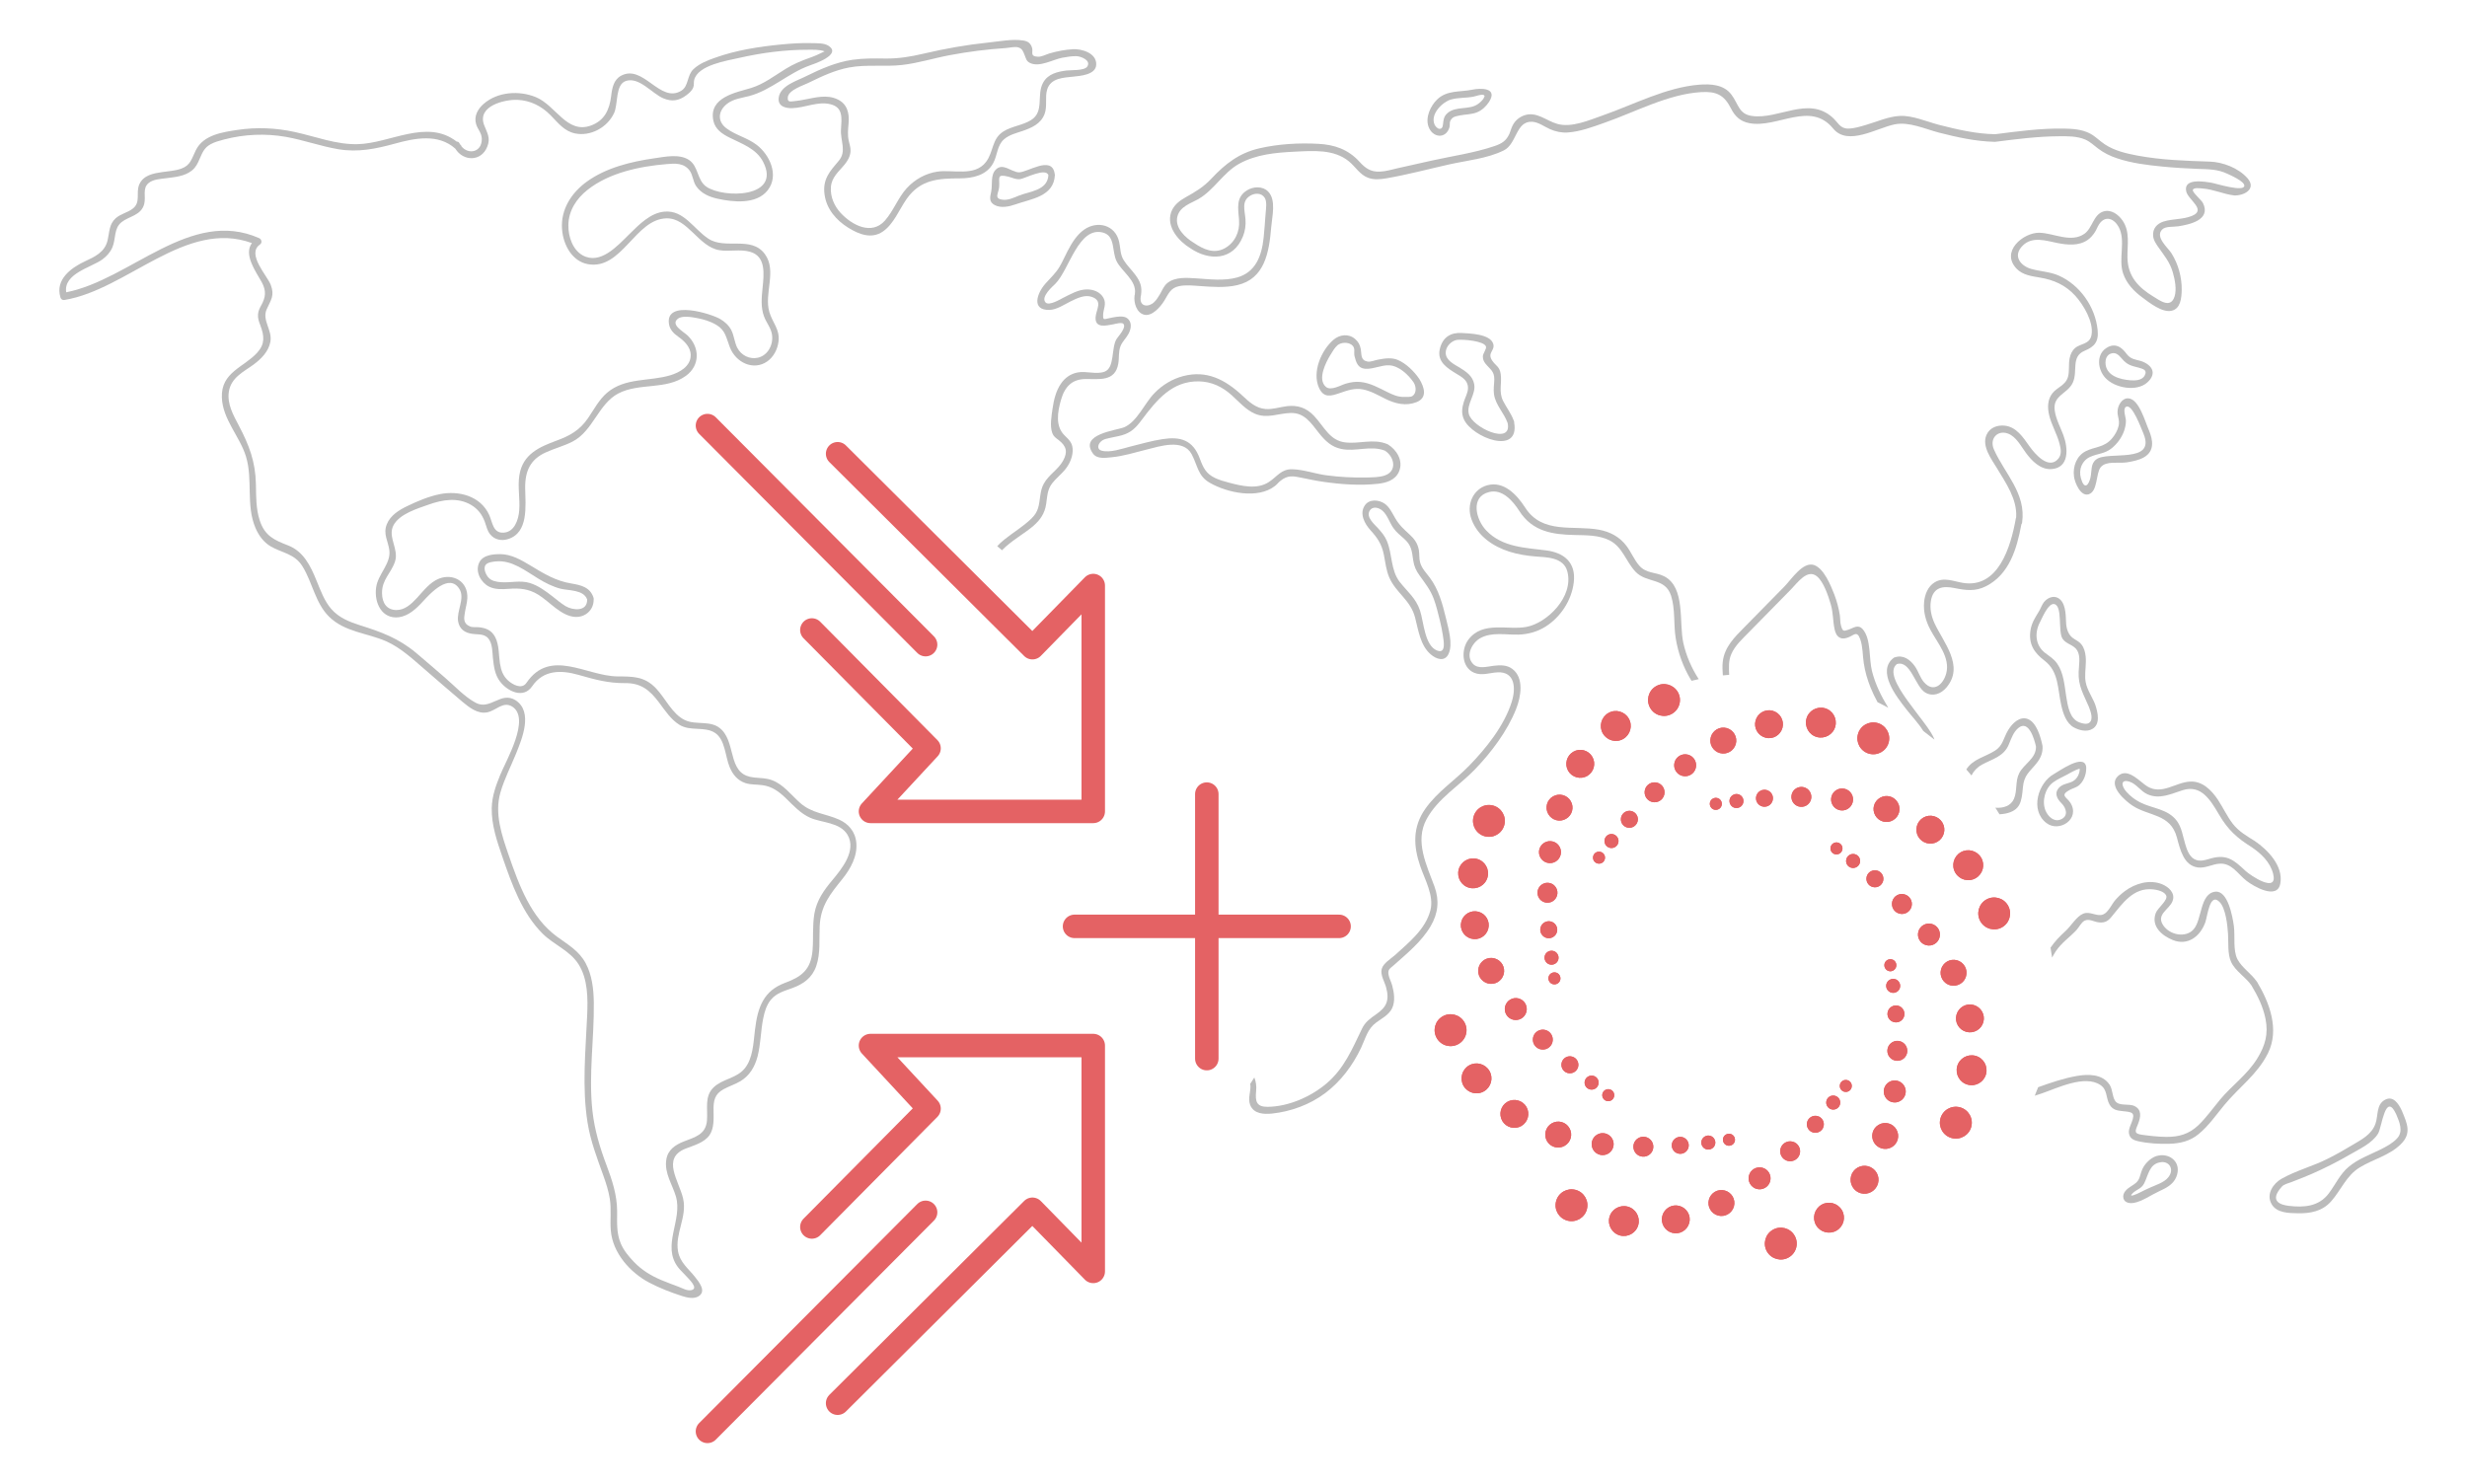 <?xml version="1.0" encoding="utf-8"?>
<!-- Generator: Adobe Illustrator 21.1.0, SVG Export Plug-In . SVG Version: 6.00 Build 0)  -->
<svg version="1.1" id="Layer_1" xmlns="http://www.w3.org/2000/svg" xmlns:xlink="http://www.w3.org/1999/xlink" x="0px" y="0px"
	 viewBox="0 0 315.2 189.57" style="enable-background:new 0 0 315.2 189.57;" xml:space="preserve">
<style type="text/css">
	.st0{fill:#BBBBBB;}
	.st1{clip-path:url(#SVGID_2_);fill:#E46264;}
	.st2{fill:none;stroke:#E46264;stroke-width:3;stroke-linecap:round;stroke-linejoin:round;stroke-miterlimit:10;}
</style>
<g>
	<g>
		<path class="st0" d="M178.75,60.25c0.59-1.4-0.33-2.8-1.43-3.47c-0.03-0.02-0.06-0.03-0.09-0.04c0,0,0,0,0,0
			c-1.79-0.73-3.52,0.01-5.35-0.21c-2-0.23-2.71-2.04-3.99-3.39c-0.98-1.04-2.1-1.4-3.46-1.24c-0.91,0.11-1.83,0.44-2.75,0.36
			c-1.2-0.1-2.05-0.87-2.91-1.68c-2.24-2.09-4.6-3.31-7.61-2.52c-1.37,0.36-2.62,1.11-3.65,2.16c-1.27,1.29-2.22,3.67-3.87,4.37
			c-1.02,0.43-5.81,0.86-3.99,3.37c0.53,0.73,1.61,0.54,2.36,0.47c1.51-0.14,2.99-0.61,4.47-0.98c1.65-0.41,4.7-1.45,5.78,0.6
			c0.78,1.48,0.78,2.76,2.31,3.64c2.24,1.29,6.16,2.12,8.34,0.4c0.25-0.19,0.44-0.46,0.69-0.65c0.94-0.76,1.64-0.61,2.71-0.39
			c0.89,0.18,1.76,0.37,2.66,0.5c2.31,0.34,4.73,0.52,7.06,0.27C177.05,61.71,178.26,61.4,178.75,60.25z M169.45,60.73
			c-1.42-0.19-2.89-0.73-4.32-0.77c-1.43-0.04-1.9,0.9-3.01,1.63c-1.5,0.99-3.47,0.51-5.07,0.09c-0.61-0.16-1.22-0.33-1.8-0.6
			c-1.15-0.55-1.51-1.28-1.96-2.5c-0.88-2.38-2.49-2.82-4.75-2.47c-1.39,0.21-2.75,0.61-4.12,0.95c-1.04,0.26-2.56,0.82-3.65,0.53
			c-0.72-0.19-0.49-0.94,0.06-1.31c0.26-0.18,0.63-0.24,0.92-0.31c0.52-0.13,1.06-0.2,1.58-0.35c1.16-0.33,1.76-0.92,2.51-1.92
			c1.98-2.64,3.93-5.03,7.34-4.97c1.59,0.03,2.98,0.67,4.19,1.77c0.94,0.84,1.8,1.86,2.96,2.36c1.55,0.67,2.96-0.04,4.54-0.09
			c1.81-0.06,2.62,1.27,3.67,2.59c0.79,0.99,1.6,1.75,2.81,2c1.88,0.4,3.73-0.49,5.59,0.22c1.22,0.77,1.61,2.61,0,3.17
			c-0.73,0.25-1.56,0.24-2.32,0.26C172.89,61.05,171.16,60.96,169.45,60.73z"/>
		<path class="st0" d="M171.16,50.23c0.99-0.34,1.92-0.68,2.98-0.47c1.01,0.2,1.94,0.74,2.86,1.2c1.25,0.62,2.61,0.96,3.97,0.43
			c1.44-0.56,1.02-1.89,0.37-2.97c-0.67-0.98-1.68-1.97-2.73-2.42c-0.81-0.35-1.68-0.2-2.52-0.05c-0.41,0.07-0.98,0.33-1.37,0.25
			c-0.92-0.18-0.73-0.9-0.86-1.6c-0.1-0.55-0.32-0.94-0.73-1.29c-0.8-0.7-1.97-0.58-2.76,0.11c-1.56,1.34-2.77,4.15-1.83,6.17
			C169.15,50.88,170.05,50.61,171.16,50.23z M169.96,45.39c0.26-0.42,0.55-0.95,0.92-1.27c0.45-0.38,1.3-0.43,1.8-0.07
			c0.56,0.4,0.26,0.95,0.38,1.45c0.2,0.83,0.46,1.55,1.34,1.62c1.02,0.09,2.06-0.49,3.1-0.44c1.22,0.06,2.41,1.16,3.12,2.19
			c0.35,0.57,0.36,1.38-0.15,1.73c-0.23,0.16-0.77,0.12-1.03,0.12c-0.85,0.02-1.46-0.27-2.22-0.64c-1.09-0.54-2.17-1.15-3.39-1.27
			c-0.65-0.07-1.25,0.03-1.88,0.21c-0.65,0.19-1.92,0.97-2.56,0.4C168.3,48.45,169.4,46.31,169.96,45.39z"/>
		<path class="st0" d="M193.44,53.83c-0.01-0.06-0.03-0.11-0.06-0.15c-0.34-0.9-0.91-1.61-1.34-2.46c-0.58-1.18-0.13-2.21-0.3-3.43
			c-0.14-0.96-0.63-1.04-1.08-1.7c-0.71-1.05,0.43-1.28,0.11-2.2c-0.44-1.23-3.01-1.28-4.02-1.34c-1.39-0.08-2.45,0.53-2.8,2.09
			c-0.36,1.62,1.02,2.43,2.12,3.11c0.66,0.41,1.48,0.8,1.49,1.81c0.01,0.61-0.36,1.22-0.53,1.78c-0.24,0.78-0.34,1.5,0.02,2.27
			c1.08,2.31,7.13,4.63,6.41,0.39C193.47,53.94,193.46,53.89,193.44,53.83z M187.66,52.87c-0.3-1.3,0.94-2.46,0.69-3.8
			c-0.2-1.05-1.07-1.61-1.86-2.1c-0.66-0.4-1.78-0.92-1.78-1.9c0-0.84,0.79-1.55,1.46-1.64c0.7-0.09,3.47,0.12,3.69,0.86
			c0.09,0.31-0.39,0.85-0.4,1.25c0,0.37,0.11,0.64,0.33,0.92c0.57,0.72,1.15,0.95,1.13,2.03c-0.01,0.63-0.13,1.24-0.04,1.87
			c0.2,1.42,1.3,2.4,1.75,3.71C193.23,56.98,188.07,54.62,187.66,52.87z"/>
		<path class="st0" d="M251.89,99.09c0.27-0.56,0.72-1.04,1.33-1.38c1.29-0.71,2.79-1.02,3.43-2.56c0.32-0.76,0.59-1.62,1.24-2.14
			c1.28-1.04,2.01,1.32,2.24,2.38c0.04,1.53-1.52,2.19-2.14,3.4c-0.54,1.05-0.22,2.25-0.68,3.3c-0.4,0.9-1.37,1.2-2.37,1.12
			c0.18,0.28,0.36,0.55,0.53,0.84c0.25-0.02,0.5-0.04,0.75-0.09c1.92-0.4,2.08-1.51,2.24-3.35c0.13-1.6,0.9-2.01,1.75-3.09
			c0.51-0.64,0.81-1.31,0.76-2.17c0-0.01,0-0.03-0.01-0.04c0-0.03,0-0.05-0.01-0.08c-0.23-1.09-0.75-2.91-1.85-3.35
			c-1.03-0.41-1.99,0.53-2.51,1.39c-0.64,1.04-0.65,1.98-1.7,2.65c-1.23,0.79-2.83,1.06-3.66,2.4
			C251.46,98.57,251.68,98.83,251.89,99.09z"/>
		<path class="st0" d="M285.25,105.23c-0.71-0.94-1.22-2.04-1.87-3.03c-0.86-1.29-2.02-2.42-3.57-2.33
			c-1.87,0.1-3.58,1.74-5.45,0.62c-0.94-0.56-2.51-2.51-3.77-1.31c-1.31,1.24,1,3.19,1.85,3.75c2.11,1.4,4.87,1.02,5.69,4.07
			c0.43,1.58,0.87,3.58,2.66,3.84c0.96,0.14,1.84-0.41,2.78-0.48c1.58-0.11,2.33,1.31,3.47,2.2c0.91,0.71,3.89,2.44,4.3,0.38
			c0.45-2.3-1.66-4.39-3.23-5.46C287.08,106.83,286.03,106.25,285.25,105.23z M290.43,111.65c0.65,2.61-2.93,0.2-3.53-0.37
			c-1.44-1.35-2.33-2.12-4.28-1.63c-0.75,0.19-1.55,0.56-2.31,0.1c-0.64-0.39-0.91-1.22-1.12-1.92c-0.3-1-0.43-2.07-1.05-2.92
			c-1.15-1.57-3.13-1.58-4.69-2.38c-0.65-0.33-1.27-0.79-1.77-1.36c-0.68-0.77-0.75-1.67,0.43-1.28c0.85,0.28,1.42,1.23,2.26,1.6
			c1.57,0.7,3.02-0.06,4.53-0.53c2.35-0.72,3.52,1.26,4.65,3.18c1.12,1.92,2.33,2.98,4.14,4.11
			C288.87,109.05,290.05,110.14,290.43,111.65z"/>
		<path class="st0" d="M288.38,125.47c-0.02-0.03-0.04-0.06-0.06-0.08c-0.71-1.01-1.89-1.75-2.45-2.82
			c-0.59-1.14-0.28-2.97-0.46-4.27c-0.16-1.19-0.77-4.54-2.37-4.36c-2,0.23-1.67,3.6-2.79,4.83c-1,1.1-3.01,0.72-3.86-0.53
			c-0.96-1.42,0.78-2.01,1.19-3.1c0.4-1.05-0.54-1.83-1.35-2.16c-1.59-0.63-3.41-0.11-4.76,0.9c-0.43,0.32-0.82,0.69-1.18,1.1
			c-0.49,0.56-0.93,1.62-1.58,1.87c-0.83,0.32-1.67-0.47-2.55-0.1c-0.87,0.36-1.57,1.61-2.29,2.25c-0.73,0.66-1.34,1.31-1.88,2.09
			c0.07,0.42,0.14,0.84,0.2,1.27c0.15-0.28,0.3-0.55,0.48-0.82c0.73-1.08,1.74-1.75,2.61-2.67c0.32-0.34,0.65-1.02,1.05-1.22
			c0.57-0.29,1.15,0.1,1.7,0.19c0.7,0.12,1.22-0.04,1.69-0.62c1.48-1.79,2.84-3.84,5.36-3.58c0.48,0.05,1.46,0.24,1.69,0.8
			c0.25,0.6-1.1,1.57-1.34,2.24c-0.63,1.72,0.86,2.91,2.19,3.44c1.82,0.73,3.44-0.35,4.14-2.25c0.3-0.83,0.57-3.92,1.84-2.6
			c0.78,0.81,1,2.96,1.07,4.08c0.07,1.12-0.08,2.53,0.39,3.56c0.55,1.2,1.88,1.94,2.61,3.02c0.79,1.32,1.49,2.73,1.79,4.27
			c0.38,1.9-0.04,3.37-1,4.96c-1.29,2.15-3.3,3.52-4.86,5.41c-0.89,1.08-1.71,2.23-2.71,3.2c-1.22,1.16-2.51,1.51-4.1,1.5
			c-1.04-0.01-2.09-0.13-3.12-0.27c-1.1-0.15-0.84-0.52-0.49-1.41c0.34-0.87,0.49-1.78-0.44-2.25c-0.75-0.38-2.01,0.07-2.5-0.68
			c-0.38-0.58-0.3-1.43-0.7-2.05c-0.92-1.4-2.76-1.37-4.16-1.13c-1.69,0.29-3.34,0.86-4.97,1.44c-0.12,0.3-0.24,0.6-0.36,0.9
			c-0.02,0.06-0.04,0.13-0.07,0.19c0.29-0.1,0.58-0.19,0.88-0.29c1.97-0.67,5.49-2.43,7.5-1.08c0.92,0.62,0.68,1.61,1.16,2.48
			c0.39,0.7,0.99,0.79,1.69,0.86c1.21,0.12,1.64,0.16,1.16,1.4c-0.17,0.46-0.45,0.97-0.35,1.48c0.12,0.64,0.62,0.84,1.15,0.96
			c1.28,0.29,2.72,0.37,4.02,0.33c1.35-0.04,2.62-0.33,3.71-1.23c1.28-1.04,2.24-2.45,3.3-3.73c1.88-2.28,4.2-3.87,5.57-6.61
			C291.27,131.55,289.97,128.13,288.38,125.47z"/>
		<path class="st0" d="M107.19,104.72c-1.73-0.77-3.48-0.79-4.99-2.15c-1.13-1.01-2.11-2.33-3.54-2.87
			c-0.75-0.29-1.53-0.27-2.31-0.35c-1.49-0.16-2.17-0.89-2.62-2.36c-0.39-1.28-0.56-2.75-1.5-3.72c-1.33-1.36-3.22-0.53-4.75-1.27
			c-1.62-0.79-2.46-2.79-3.69-4.07c-1.48-1.54-2.97-1.48-4.92-1.5c-3.97-0.05-8.57-3.65-11.61,0.83c-0.61,0.88-1.77,0.21-2.34-0.3
			c-0.65-0.59-0.9-1.31-1.04-2.18c-0.17-1.09-0.09-2.35-0.6-3.35c-0.46-0.9-1.18-1.18-2.08-1.28c-0.36-0.04-0.81,0.04-1.14-0.1
			c-0.94-0.39-0.77-1.1-0.66-1.8c0.09-0.6,0.28-1.19,0.31-1.8c0.11-2.19-1.82-3.2-3.6-2.52c-1.17,0.45-2,1.57-2.85,2.49
			c-0.72,0.78-1.55,1.54-2.62,1.53c-1.21-0.01-1.81-0.88-1.83-2.13c-0.03-1.78,1.16-2.55,1.66-4.07c0.52-1.58-0.96-3.13-0.21-4.6
			c0.77-1.5,3.13-2.18,4.5-2.67c1.76-0.63,3.74-0.97,5.45,0.05c0.84,0.5,1.39,1.21,1.74,2.17c0.2,0.55,0.3,1.12,0.68,1.58
			c0.57,0.7,1.45,0.86,2.26,0.61c2.66-0.81,2.25-4.22,2.21-6.5c-0.03-2.26,0.7-3.69,2.6-4.57c1.13-0.52,2.33-0.82,3.44-1.39
			c2.64-1.35,3.3-4.82,5.87-6.16c2.68-1.39,6.11-0.41,8.63-2.25c1.82-1.32,1.79-3.65,0.2-5.16c-0.52-0.49-2.23-1.38-1.22-2.14
			c0.55-0.42,1.76-0.2,2.36-0.09c0.87,0.15,1.77,0.42,2.54,0.88c1.17,0.69,1.24,1.58,1.73,2.86c0.76,1.97,3.02,3.04,4.78,1.81
			c0.8-0.56,1.32-1.54,1.44-2.55c0.19-1.55-0.76-2.37-1.17-3.75c-0.71-2.38,1-5.27-0.58-7.42c-1.74-2.37-5.04-0.53-7.21-1.96
			c-1.89-1.24-3.11-3.67-5.6-3.46c-1.8,0.15-3.25,1.65-4.52,2.9c-1.51,1.49-3.69,3.93-5.94,2.69c-1.28-0.71-1.85-2.39-1.83-3.86
			c0.02-1.87,1.06-3.4,2.41-4.48c2.78-2.23,6.75-3.04,10.12-3.32c1.07-0.09,2.23-0.19,2.98,0.85c0.38,0.53,0.42,1.37,0.8,1.94
			c0.64,0.96,1.71,1.4,2.74,1.63c1.95,0.43,4.97,0.78,6.42-1.08c1.5-1.93,0.22-4.56-1.41-5.8c-1.19-0.91-2.68-1.23-3.86-2.11
			c-1.23-0.92-1.04-2.27,0.08-3.14c0.83-0.64,1.88-0.74,2.83-0.99c2.81-0.75,5-2.94,7.74-3.91c0.54-0.19,4.08-1.36,2.42-2.49
			c-0.58-0.4-1.55-0.34-2.21-0.36c-1.28-0.04-2.57,0.05-3.84,0.17c-2.87,0.28-5.8,0.73-8.54,1.72c-0.93,0.33-1.95,0.73-2.7,1.44
			c-0.84,0.79-0.6,2.16-1.53,2.74c-2.73,1.71-4.87-3.44-7.72-1.9c-0.93,0.5-1.14,1.54-1.26,2.56c-0.21,1.81-0.88,3.17-2.56,3.79
			c-3.09,1.16-4.51-2.57-7.07-3.62c-2.1-0.86-4.85-0.71-6.65,0.85c-0.74,0.64-1.3,1.58-0.97,2.63c0.22,0.69,0.72,1.1,0.72,1.88
			c0,1.71-1.72,2.01-2.59,0.94c-0.02-0.07-0.05-0.15-0.13-0.21c-0.02-0.02-0.03-0.03-0.05-0.04c-0.03-0.05-0.06-0.09-0.08-0.14
			c-0.08-0.17-0.22-0.24-0.35-0.22c-3.8-2.96-8.48,0.21-12.63,0.32c-2.75,0.08-5.39-0.97-8.05-1.55c-2.42-0.53-4.89-0.64-7.34-0.27
			c-1.83,0.28-4.34,0.61-5.31,2.58c-0.55,1.11-0.67,1.94-1.87,2.37c-0.79,0.28-1.63,0.32-2.45,0.44c-1.08,0.16-2.39,0.38-2.91,1.57
			c-0.48,1.11,0.24,2.28-0.85,3.11c-0.68,0.52-1.55,0.65-2.19,1.24c-0.83,0.77-0.76,1.73-1.01,2.8c-0.36,1.54-1.69,2.12-2.91,2.69
			c-1.69,0.79-3.83,2.29-3.11,4.62c0.08,0.25,0.28,0.35,0.51,0.31c8.02-1.32,15.52-10.36,23.95-7.27c-1.09,1.47,0.48,3.6,1.24,4.97
			c0.63,1.14,0.53,1.96-0.09,3.06c-0.19,0.35-0.34,0.67-0.37,1.08c-0.04,0.51,0.12,0.95,0.3,1.41c0.52,1.38,0.59,2.39-0.41,3.49
			c-1.71,1.88-4.63,2.49-4.51,5.72c0.1,2.8,2.28,4.96,3.07,7.51c0.92,2.97-0.02,6.24,1.22,9.15c0.42,0.98,1.05,1.84,1.94,2.36
			c1.48,0.87,3.05,0.91,4.07,2.56c1.28,2.06,1.64,4.7,3.4,6.43c2.01,1.98,4.9,2.08,7.31,3.15c1.82,0.81,3.34,2.23,4.86,3.54
			c1.62,1.39,3.22,2.81,4.86,4.18c0.89,0.74,1.94,1.57,3.13,1.36c1.17-0.2,2.05-1.49,3.26-0.73c2.34,1.54-0.81,6.88-1.55,8.7
			c-0.56,1.37-1.06,2.74-1.09,4.26c-0.04,2.17,0.68,4.25,1.37,6.26c1.21,3.51,2.54,7.22,5.15,9.8c1.42,1.41,3.46,2.14,4.57,3.89
			c1.2,1.89,1.2,4.37,1.1,6.57c-0.2,4.56-0.67,9.12,0.05,13.65c0.38,2.4,1.22,4.54,2.02,6.79c0.34,0.95,0.66,1.93,0.82,2.94
			c0.22,1.35,0.02,2.7,0.13,4.05c0.24,2.94,2.51,5.4,4.87,6.66c1.34,0.71,2.82,1.28,4.25,1.74c0.63,0.2,1.49,0.4,2.09,0.03
			c1.06-0.65,0.04-1.85-0.46-2.49c-0.83-1.05-1.91-1.83-2.16-3.27c-0.4-2.28,1.19-4.4,0.65-6.73c-0.53-2.29-2.78-5.13,0.29-6.37
			c1.01-0.4,2.4-0.75,3.08-1.73c0.59-0.84,0.54-2.1,0.52-3.1c-0.03-1.28,0.13-2.14,1.26-2.76c0.7-0.39,1.47-0.62,2.16-1.03
			c1.16-0.69,1.84-1.8,2.2-3.16c0.41-1.58,0.4-3.25,0.72-4.85c0.17-0.86,0.43-1.73,0.98-2.4c0.73-0.89,1.81-1.15,2.81-1.52
			c1.35-0.51,2.47-1.28,2.99-2.79c0.56-1.61,0.36-3.41,0.44-5.09c0.12-2.66,1.38-4.14,2.91-6.05c1.01-1.26,1.93-2.87,1.77-4.61
			C109.28,106.22,108.36,105.24,107.19,104.72z M106.35,112.46c-1.07,1.28-2,2.56-2.3,4.29c-0.26,1.54-0.11,3.1-0.23,4.65
			c-0.2,2.53-1.44,3.42-3.5,4.18c-2.74,1.01-3.51,3.07-3.86,6.02c-0.2,1.65-0.25,3.68-1.35,4.97c-1.06,1.25-2.82,1.28-3.96,2.4
			c-1.15,1.13-0.71,2.68-0.82,4.17c-0.13,1.85-1.55,2.16-2.97,2.72c-1.05,0.42-2.03,1.03-2.23,2.32c-0.27,1.72,0.78,3.16,1.23,4.71
			c0.88,3.01-1.85,6.26,0.27,9.04c0.28,0.37,0.64,0.68,0.95,1.03c0.44,0.49,1.77,1.7,0.72,1.9c-0.5,0.1-1.12-0.25-1.55-0.42
			c-0.76-0.29-1.52-0.56-2.27-0.88c-1.32-0.56-2.49-1.27-3.51-2.34c-0.65-0.69-1.28-1.43-1.66-2.34c-0.56-1.33-0.46-2.69-0.46-4.1
			c-0.01-2.06-0.62-3.93-1.33-5.82c-0.87-2.3-1.56-4.57-1.83-7.05c-0.5-4.63,0.24-9.19,0.18-13.81c-0.02-1.71-0.23-3.52-1.04-5.02
			c-0.86-1.61-2.3-2.39-3.67-3.4c-3.31-2.42-4.84-6.55-6.18-10.45c-0.87-2.52-1.82-5.28-1.04-7.97c0.49-1.7,1.31-3.28,1.97-4.9
			c0.8-1.98,2.23-5.39-0.03-6.88c-1.89-1.19-3.23,1.32-5.1,0.32c-1.44-0.77-2.7-2.16-3.95-3.23c-1.22-1.05-2.43-2.11-3.66-3.14
			c-2.25-1.88-4.47-2.68-7.16-3.53c-1.33-0.42-2.69-0.95-3.67-2.07c-0.88-1-1.36-2.33-1.87-3.57c-0.8-1.98-1.69-3.8-3.67-4.57
			c-1.72-0.67-2.96-1.19-3.61-3.18c-0.49-1.48-0.46-3.06-0.49-4.61c-0.06-2.93-0.87-5.02-2.19-7.53c-0.68-1.29-1.51-2.76-1.27-4.31
			c0.29-1.85,1.91-2.55,3.18-3.49c0.94-0.7,1.9-1.64,2.13-2.91c0.27-1.5-1.11-2.72-0.47-4.15c0.53-1.19,1.04-1.73,0.51-3.12
			c-0.44-1.16-3.12-3.94-1.38-5.14c0.32-0.22,0.22-0.68-0.1-0.82c-8.79-3.89-16.41,5.3-24.65,6.92c-0.37-2.41,3.22-3.17,4.62-4.2
			c0.54-0.4,1-0.89,1.28-1.54c0.47-1.11,0.16-2.42,1.18-3.23c0.97-0.77,2.48-0.84,2.88-2.29c0.26-0.94-0.27-2.02,0.58-2.71
			c0.57-0.47,1.5-0.51,2.17-0.6c1.14-0.15,2.42-0.23,3.37-1.01c0.51-0.42,0.72-0.9,0.99-1.52c0.35-0.81,0.6-1.39,1.38-1.82
			c0.54-0.3,1.15-0.45,1.74-0.61c2.57-0.67,5.27-0.79,7.88-0.33c2.26,0.4,4.44,1.2,6.71,1.58c2.52,0.42,4.79-0.05,7.23-0.72
			c2.54-0.7,5.52-1.31,7.71,0.65c0.99,1.62,3.3,1.7,4.08-0.26c0.45-1.12-0.02-1.76-0.4-2.75c-0.95-2.48,2.68-3.3,4.26-3.23
			c1.62,0.07,3.07,0.78,4.24,1.98c0.97,0.99,1.74,2.02,3.11,2.31c1.92,0.4,4.08-0.69,4.98-2.58c0.55-1.15,0.13-3.69,1.54-4.13
			c1.69-0.53,3.33,1.62,4.75,2.22c1.07,0.45,1.97,0.34,2.91-0.36c0.36-0.27,0.73-0.56,0.92-1.01c0.14-0.33,0.04-0.63,0.12-0.96
			c0.45-1.92,4.27-2.49,5.71-2.82c2.88-0.66,5.88-1.06,8.83-1.05c0.67,0,1.46-0.04,2.12,0.2c-0.05,0.03-0.11,0.06-0.19,0.1
			c-0.55,0.27-1.1,0.52-1.68,0.72c-1.08,0.38-2.09,0.8-3.08,1.41c-1.44,0.88-2.8,1.95-4.42,2.45c-1.81,0.56-5.5,1.15-4.83,4.21
			c0.24,1.1,1.17,1.69,2.05,2.13c1.54,0.78,3.42,1.39,4.3,3.1c2.39,4.63-5.05,4.7-7.26,3.17c-1.19-0.83-0.99-2.61-2.21-3.41
			c-1.25-0.82-3.11-0.4-4.45-0.21c-2.93,0.42-6.14,1.19-8.63,3c-1.89,1.38-3.33,3.49-3.14,6.05c0.15,2.06,1.32,4.13,3.33,4.48
			c4.34,0.75,6.02-5.79,10.03-5.86c2.72-0.05,4.06,3.62,6.74,4.07c1.29,0.21,2.64-0.16,3.91,0.2c2.07,0.57,1.79,2.85,1.61,4.63
			c-0.12,1.22-0.25,2.49,0.2,3.66c0.31,0.83,0.92,1.47,1.02,2.39c0.15,1.33-0.63,2.62-1.86,2.87c-1.01,0.21-2.08-0.3-2.59-1.28
			c-0.36-0.7-0.4-1.55-0.76-2.25c-0.32-0.62-0.83-1.07-1.4-1.41c-1.1-0.67-7.04-2.55-6.57,0.6c0.11,0.76,0.62,1.24,1.17,1.63
			c0.75,0.53,1.6,1.3,1.61,2.36c0.01,1.47-1.46,2.23-2.56,2.57c-2.69,0.83-5.82,0.27-8.14,2.26c-1.02,0.88-1.65,2.11-2.41,3.22
			c-1.07,1.57-2.35,2.27-4.02,2.88c-2.15,0.8-4.33,1.7-4.76,4.42c-0.24,1.5,0.1,3.01-0.02,4.52c-0.1,1.22-0.62,2.71-1.95,2.82
			c-1.41,0.11-1.44-1.28-1.89-2.27c-1.14-2.48-3.97-3.11-6.28-2.65c-1.45,0.29-2.86,0.89-4.19,1.53c-1.02,0.49-2.17,1.18-2.62,2.35
			c-0.48,1.24,0.19,2.11,0.34,3.32c0.2,1.7-1.45,3.02-1.69,4.71c-0.29,2.04,0.79,4.1,2.91,3.82c1.23-0.17,2.21-1.08,3.04-1.99
			c0.97-1.06,3.42-3.73,4.71-1.58c0.7,1.17-0.4,2.81-0.19,4.09c0.17,1.02,0.89,1.47,1.78,1.6c0.86,0.13,1.76-0.09,2.27,0.88
			c0.34,0.64,0.33,1.5,0.4,2.21c0.11,1.08,0.25,2.14,0.91,3.01c0.99,1.29,2.99,2.21,4.09,0.62c1.47-2.17,3.76-2.09,5.95-1.47
			c2.05,0.59,3.8,1.07,5.93,1.05c2.03-0.02,3.13,0.86,4.35,2.48c0.77,1.03,1.51,2.17,2.59,2.84c1.42,0.89,3.26,0.15,4.59,1.06
			c1.26,0.86,1.27,2.96,1.82,4.31c0.41,1.02,1.05,1.76,2.05,2.09c0.7,0.22,1.44,0.16,2.16,0.26c1.21,0.16,2.09,0.8,2.98,1.66
			c0.98,0.95,1.88,1.96,3.13,2.51c1.49,0.65,3.78,0.56,4.75,2.16C109.48,108.69,107.53,111.04,106.35,112.46z"/>
		<path class="st0" d="M126.9,20.84c0.55-1.01,0.48-2.26,1.38-3.04c0.67-0.58,1.55-0.79,2.35-1.06c1.13-0.39,2.35-0.89,2.83-2.17
			c0.38-1.01,0.03-2.12,0.33-3.12c0.46-1.52,2.15-1.52,3.36-1.66c0.83-0.09,2.85-0.22,2.91-1.51c0.08-1.55-1.96-2.06-2.98-1.99
			c-1,0.06-2.01,0.25-2.97,0.53c-0.47,0.14-1.01,0.45-1.51,0.43c-1.07-0.06-0.56-0.6-0.74-1.15c-0.2-0.62-0.56-0.84-1.16-0.93
			c-1.38-0.21-3,0.12-4.38,0.26c-2.81,0.29-5.58,0.78-8.34,1.43c-1.61,0.38-3.18,0.64-4.84,0.62c-1.42-0.02-2.81-0.04-4.22,0.16
			c-2.11,0.31-4.03,1.16-5.96,2.11c-1.07,0.56-3.28,1.17-3.47,2.75c-0.13,1.12,0.91,1.34,1.72,1.32c1.62-0.04,3.28-0.91,4.9-0.5
			c1.64,0.41,1.43,1.77,1.34,3.23c-0.09,1.46,0.75,2.77-0.28,3.99c-1.13,1.34-2.09,2.34-1.82,4.31c0.25,1.89,1.53,3.31,3,4.23
			c1.37,0.86,2.99,1.5,4.44,0.51c1.4-0.96,2.08-2.78,3.04-4.16c1.78-2.54,4.14-2.63,6.85-2.64
			C124.25,22.78,126.05,22.42,126.9,20.84z M119.77,21.93c-1.48,0.22-2.87,0.97-3.92,2.12c-1.12,1.23-1.7,2.91-2.8,4.15
			c-1.68,1.88-4.18,0.6-5.66-1.01c-0.79-0.86-1.32-2.04-1.23-3.28c0.1-1.3,1.02-1.98,1.74-2.87c0.41-0.5,0.74-1.06,0.77-1.75
			c0.02-0.44-0.13-0.84-0.22-1.26c-0.18-0.8-0.1-1.46-0.03-2.26c0.12-1.36-0.19-2.5-1.42-3.08c-1.35-0.64-2.82-0.23-4.19,0.03
			c-0.42,0.08-0.85,0.16-1.28,0.2c-0.52,0.04-0.92,0.2-0.88-0.45c0.06-0.99,2.03-1.56,2.76-1.94c1.63-0.8,3.27-1.56,5.04-1.9
			c2.27-0.43,4.54-0.07,6.81-0.33c2.06-0.23,4.08-0.88,6.13-1.26c2.35-0.44,4.72-0.74,7.11-0.9c0.46-0.03,1.17-0.22,1.61-0.08
			c0.53,0.16,0.62,0.54,0.83,1.05c0.18,0.44,0.2,0.7,0.65,0.93c1.21,0.61,2.98-0.46,4.17-0.67c0.58-0.1,1.22-0.22,1.82-0.19
			c0.49,0.02,1.87,0.51,1.33,1.33c-0.36,0.54-2.09,0.43-2.66,0.5c-1.12,0.15-2.34,0.41-2.97,1.54c-0.89,1.59,0.2,3.72-1.56,4.8
			c-1.1,0.68-2.44,0.76-3.54,1.46c-1.48,0.95-1.22,2.58-2.2,3.88C124.53,22.6,121.73,21.64,119.77,21.93z"/>
		<path class="st0" d="M306.86,141.89c-0.41-0.88-1.1-1.91-2.12-1.37c-1.16,0.61-0.86,1.99-1.23,3.05
			c-0.49,1.42-1.83,2.06-2.97,2.75c-1.01,0.61-2.04,1.19-3.09,1.72c-1.92,0.98-4.1,1.53-5.96,2.59c-1.03,0.59-1.97,1.92-1.28,3.19
			c0.65,1.2,2.27,1.19,3.39,1.21c1.56,0.03,3.09-0.24,4.22-1.5c1.31-1.47,1.95-3.31,3.68-4.36c1.7-1.04,3.74-1.5,5.22-2.94
			C308.16,144.83,307.57,143.59,306.86,141.89z M306.27,145.46c-0.58,0.63-1.38,1.05-2.12,1.42c-1.38,0.69-2.86,1.2-4.07,2.22
			c-1.1,0.92-1.67,2.23-2.53,3.38c-1.28,1.72-3.24,1.83-5.14,1.6c-0.94-0.12-2.58-0.54-0.87-2.45c0.28-0.32,0.83-0.43,1.19-0.57
			c0.84-0.33,1.69-0.65,2.52-1.01c1.72-0.75,3.41-1.6,5.04-2.55c1.19-0.7,2.79-1.4,3.56-2.67c0.47-0.78,0.92-5.39,2.29-2.48
			C306.57,143.35,307.1,144.57,306.27,145.46z"/>
		<path class="st0" d="M267.7,90.04c-0.01-0.02-0.02-0.04-0.03-0.07c0-0.01-0.01-0.03-0.01-0.04c-0.45-1.09-1.18-2.02-1.24-3.26
			c-0.04-0.93,0.15-1.85,0.06-2.78c-0.06-0.58-0.21-1.15-0.58-1.59c-0.23-0.27-0.52-0.44-0.81-0.61c-0.82-0.46-1.09-1.29-1.12-2.26
			c-0.03-0.99-0.07-2.54-1.06-3.04c-0.61-0.31-1.34,0.02-1.76,0.55c-0.28,0.36-0.42,0.82-0.66,1.21c-0.47,0.78-0.91,1.43-1.06,2.37
			c-0.28,1.8,0.49,2.9,1.77,3.88c1.87,1.41,1.67,3.6,2.17,5.76c0.24,1.06,0.65,2.26,1.6,2.79c0.67,0.37,1.65,0.61,2.35,0.2
			C268.4,92.54,268.03,91.03,267.7,90.04z M266.88,92.39c-0.33,0.2-0.89,0.04-1.22-0.09c-1.23-0.46-1.47-2.1-1.67-3.33
			c-0.22-1.42-0.32-2.97-1.14-4.16c-0.44-0.64-1-0.95-1.58-1.4c-1.21-0.95-1.35-2.53-0.64-3.89c0.27-0.51,1.08-2.52,1.85-2.33
			c1.08,0.27,0.44,3.49,1.04,4.42c0.48,0.73,1.45,0.76,1.89,1.52c0.44,0.76,0.2,1.9,0.17,2.74c-0.07,1.81,0.65,2.88,1.31,4.45
			C267.12,90.92,267.53,92,266.88,92.39z"/>
		<path class="st0" d="M130.13,22.02c-0.95-0.07-2-1.25-2.9-0.35c-0.71,0.71-0.4,1.93-0.59,2.82c-0.17,0.76-0.29,1.32,0.46,1.72
			c0.8,0.42,1.87,0.18,2.66-0.1c1.96-0.7,4.88-0.97,5.02-3.74c0-0.07-0.01-0.14-0.03-0.19C134.38,19.78,131.2,22.1,130.13,22.02z
			 M130.17,25c-0.64,0.26-1.36,0.61-2.06,0.52c-1.17-0.15-0.52-0.77-0.45-1.65c0.09-1.12-0.39-1.69,1.2-1.29
			c0.54,0.14,0.89,0.37,1.48,0.31c0.54-0.05,3.32-1.54,3.61-0.49C133.82,24.36,131.53,24.45,130.17,25z"/>
		<path class="st0" d="M185.18,16.31c0.15-0.48-0.12-0.72,0.38-1.22c0.22-0.21,0.67-0.28,0.96-0.34c0.75-0.15,1.52-0.11,2.24-0.42
			c0.59-0.25,1.12-0.74,1.49-1.31c1.19-1.85-1.12-1.79-2.2-1.55c-1.54,0.31-3.17,0.03-4.43,1.24c-0.82,0.79-1.53,2.25-1.11,3.46
			C183.01,17.6,184.7,17.81,185.18,16.31z M185.37,12.72c0.93-0.27,1.94-0.18,2.89-0.37c0.18-0.04,1.2-0.38,1.34-0.18
			c0.14,0.2,0.12-0.05,0.01,0.28c-0.09,0.29-0.52,0.66-0.76,0.83c-1.15,0.83-2.81,0.21-3.93,1.19c-0.34,0.3-0.44,0.59-0.51,1.05
			c-0.07,0.43-0.01,0.97-0.52,0.94c-0.22-0.02-0.5-0.32-0.59-0.52C182.68,14.57,184.33,13.02,185.37,12.72z"/>
		<path class="st0" d="M73.01,74.56c-2.02-0.33-3.54-1.27-5.29-2.33c-1.16-0.7-2.4-1.4-3.75-1.42c-0.89-0.01-2.25,0.07-2.73,1.05
			c-0.59,1.2,0.23,2.58,1.23,3.09c0.79,0.4,1.67,0.35,2.52,0.29c1.38-0.1,2.52-0.02,3.75,0.73c1.51,0.92,2.97,2.79,4.8,2.86
			c1.22,0.05,2.32-0.86,2.31-2.21c0.01-0.06,0.01-0.14-0.01-0.22C75.42,75.02,74.2,74.76,73.01,74.56z M72.26,77.45
			c-0.58-0.35-1.11-0.81-1.65-1.23c-0.89-0.69-1.83-1.39-2.9-1.72c-1.26-0.39-2.46-0.01-3.73-0.11c-0.56-0.05-1.16-0.14-1.57-0.59
			c-0.3-0.32-0.65-1.05-0.42-1.53c0.21-0.44,1.06-0.51,1.45-0.54c2-0.16,3.69,1.21,5.36,2.22c0.89,0.54,1.82,1.01,2.81,1.27
			c0.99,0.26,2.98,0.1,3.41,1.39C75.04,78.22,73.14,77.98,72.26,77.45z"/>
		<path class="st0" d="M264.41,100.95c0.45-0.25,0.93-0.31,1.32-0.7c0.53-0.51,0.82-1.31,0.82-2.07c0-0.03,0.01-0.07,0-0.1
			c0-0.04-0.01-0.07-0.01-0.11c-0.26-1.75-3.49,0.59-4.11,0.93c-2.01,1.1-3.12,4.62-0.96,6.27c1.63,1.25,4.39-0.53,3.04-2.62
			C264.05,101.85,263.16,101.64,264.41,100.95z M263.4,102.65c0.55,0.54,0.99,1.64-0.16,2.08c-0.83,0.32-1.58-0.41-1.89-1.15
			c-0.5-1.22-0.05-2.86,0.97-3.61c0.55-0.4,1.25-0.7,1.84-1.02c0.27-0.15,0.54-0.31,0.82-0.44c0.2-0.1,0.4-0.19,0.62-0.26
			c0.05,0,0.09,0,0.13,0c-0.03,0.59-0.28,1.16-0.75,1.49c-0.55,0.39-1.3,0.36-1.81,0.82C262.4,101.28,262.78,102.04,263.4,102.65z"
			/>
		<path class="st0" d="M275.77,147.66c-0.75,0.12-1.48,0.77-1.89,1.43c-0.26,0.42-0.35,0.88-0.51,1.35
			c-0.22,0.62-0.6,0.83-1.09,1.14c-0.48,0.3-1.14,0.82-0.98,1.52c0.14,0.63,0.87,0.69,1.36,0.6c1.07-0.21,2.19-1.01,3.18-1.47
			c0.87-0.4,1.82-0.85,2.22-1.84C278.79,148.57,277.29,147.35,275.77,147.66z M277.03,150.44c-0.53,0.66-1.54,0.96-2.25,1.28
			c-0.47,0.21-0.94,0.43-1.4,0.67c-0.3,0.16-1.57,0.73-0.89,0.07c0.52-0.5,1.1-0.54,1.47-1.26c0.53-1.07,0.66-2.46,2.04-2.68
			C277.11,148.29,277.88,149.39,277.03,150.44z"/>
		<path class="st0" d="M220.93,86.23c-0.04-0.91-0.1-1.82,0.28-2.67c0.48-1.09,1.4-1.91,2.2-2.73c1.8-1.83,3.59-3.66,5.39-5.49
			c0.87-0.88,2.12-2.71,3.35-1.69c0.86,0.71,1.45,2.51,1.76,3.57c0.32,1.06,0.26,2.17,0.5,3.23c0.09,0.41,0.28,0.84,0.65,1.03
			c0.32,0.17,0.63,0.11,0.96,0.01c0.81-0.24,1.22-1.03,1.66,0.2c0.34,0.96,0.29,2.05,0.45,3.06c0.16,1.08,0.47,2.12,0.87,3.12
			c0.26,0.64,0.56,1.26,0.89,1.86c0.46,0.23,0.92,0.46,1.37,0.71c-0.89-1.46-1.67-3.02-2.09-4.72c-0.39-1.53-0.09-4.05-1.16-5.3
			c-0.62-0.72-1.21-0.16-1.9,0.06c-0.55,0.17-0.68,0.24-0.9-0.57c-0.11-0.39-0.08-0.89-0.14-1.3c-0.14-0.9-0.38-1.78-0.7-2.63
			c-0.45-1.16-1.33-3.34-2.59-3.78c-1.42-0.49-2.91,1.84-3.76,2.71c-1.73,1.76-3.46,3.52-5.19,5.28c-1.21,1.23-2.51,2.49-2.72,4.37
			c-0.07,0.58-0.02,1.16,0.01,1.74C220.38,86.27,220.65,86.25,220.93,86.23z"/>
		<path class="st0" d="M215.07,82.14c-0.57-2.57,0.3-7.07-2.42-8.49c-1.11-0.58-2.3-0.33-3.22-1.39c-0.64-0.74-1.02-1.71-1.61-2.49
			c-0.89-1.19-2.12-1.82-3.5-2.08c-3.27-0.61-7.26,0.61-9.46-2.84c-1.08-1.68-2.74-3.4-4.81-2.85c-1.85,0.49-2.73,2.49-2.04,4.36
			c0.81,2.2,2.83,3.49,4.84,4.13c1.07,0.34,2.18,0.52,3.29,0.61c1.41,0.12,3.64,0.06,4.12,1.94c0.83,3.23-2.6,6.56-5.21,7.06
			c-2.4,0.46-5.6-0.79-7.43,1.62c-0.98,1.3-0.87,3.57,0.72,4.24c0.98,0.42,2,0,3-0.05c2.23-0.11,2.37,2.01,1.8,3.8
			c-0.97,3.07-3.3,5.94-5.43,8.13c-1.82,1.88-4.08,3.33-5.61,5.52c-1.61,2.29-1.54,4.71-0.64,7.32c0.58,1.7,1.78,3.77,1.3,5.63
			c-0.62,2.44-2.8,4.15-4.5,5.71c-0.51,0.46-1.52,1.05-1.72,1.78c-0.21,0.76,0.36,1.64,0.55,2.33c0.48,1.75,0.03,2.58-1.27,3.48
			c-0.73,0.51-1.4,0.98-1.8,1.83c-1.28,2.65-2.27,5.07-4.52,6.99c-2.04,1.74-4.9,2.97-7.53,3c-1.42,0.01-1.61-0.66-1.48-1.99
			c0.07-0.72-0.03-1.26-0.23-1.76c-0.17,0.27-0.34,0.54-0.52,0.81c0.15,0.9-0.36,1.79-0.01,2.7c0.46,1.17,1.79,1.2,2.79,1.1
			c2.39-0.25,4.85-1.14,6.82-2.63c1.95-1.47,3.48-3.49,4.56-5.77c0.58-1.23,0.82-2.42,1.93-3.23c0.7-0.52,1.62-0.97,2.03-1.82
			c0.43-0.88,0.26-2.03,0.01-2.94c-0.12-0.45-0.38-0.89-0.46-1.35c-0.12-0.68,0.18-0.78,0.64-1.19c1.68-1.5,3.54-2.99,4.73-5
			c0.96-1.62,1.15-3.29,0.5-5.08c-1-2.73-2.55-5.77-1.01-8.61c1.44-2.66,4.18-4.27,6.19-6.37c2.07-2.16,4.11-4.84,5.25-7.71
			c0.62-1.56,1.04-3.98-0.49-5.12c-0.71-0.53-1.55-0.49-2.37-0.4c-0.8,0.09-1.99,0.48-2.67-0.26c-0.99-1.09-0.05-2.7,0.92-3.25
			c1.49-0.85,3.3-0.42,4.91-0.47c1.23-0.04,2.41-0.36,3.47-1.03c1.86-1.18,3.3-3.27,3.59-5.61c0.33-2.63-1.3-3.83-3.5-4.12
			c-2.67-0.35-5.6-0.38-7.67-2.54c-1.35-1.41-2.07-4.32,0.36-4.92c1.68-0.42,3.02,1.11,3.87,2.44c1.68,2.62,4.26,2.99,7.02,3.05
			c1.49,0.04,3.1-0.01,4.48,0.68c1.67,0.83,2.1,2.69,3.32,4c1.42,1.52,3.81,0.73,4.56,3.09c0.54,1.71,0.31,3.6,0.58,5.36
			c0.3,1.9,0.96,3.73,1.93,5.34c0.03,0.06,0.08,0.11,0.11,0.16c0.3-0.07,0.61-0.14,0.91-0.21
			C216.14,85.39,215.44,83.81,215.07,82.14z"/>
		<path class="st0" d="M287.16,22.78c-1.15-1.32-3.19-2.08-4.82-2.13c-3.09-0.1-6.2-0.2-9.25-0.77c-1.43-0.27-2.91-0.61-4.17-1.44
			c-0.64-0.42-1.18-1-1.85-1.36c-1.04-0.56-2.26-0.63-3.4-0.65c-2.92-0.05-5.86,0.35-8.75,0.72c-2.42-0.04-4.8-0.59-7.15-1.19
			c-1.56-0.4-3.36-1.21-4.98-1.15c-1.49,0.06-2.99,0.75-4.41,1.16c-0.72,0.21-1.48,0.45-2.23,0.46c-1.08,0.01-1.28-0.78-2.06-1.46
			c-3.09-2.7-6.83,0.31-10.23-0.15c-1.71-0.23-1.73-1.53-2.65-2.74c-0.98-1.3-2.68-1.37-4.11-1.26c-4.23,0.34-8.33,2.53-12.33,3.93
			c-1.72,0.6-3.98,1.6-5.8,1.08c-1.44-0.41-2.63-1.62-4.19-1.1c-0.65,0.22-1.18,0.65-1.51,1.29c-0.18,0.34-0.26,0.72-0.41,1.06
			c-0.41,0.92-0.99,1.27-1.9,1.58c-2.61,0.89-5.44,1.28-8.12,1.88l-4.2,0.94c-0.76,0.17-1.56,0.42-2.34,0.45
			c-1.17,0.05-1.85-0.43-2.61-1.27c-1.44-1.58-3.2-2.17-5.21-2.28c-2.5-0.14-5.17,0.01-7.61,0.58c-2.52,0.59-4.29,1.94-6.1,3.87
			c-1.01,1.08-2.05,1.69-3.29,2.38c-0.77,0.43-1.53,1-1.85,1.92c-0.65,1.93,1.06,3.75,2.46,4.59c2.35,1.61,5.46,1.63,6.72-1.52
			c0.28-0.7,0.38-1.43,0.32-2.19c-0.08-1.14-0.55-2.31,0.62-3.01c0.57-0.34,1.4-0.39,1.83,0.26c0.33,0.5,0.16,1.49,0.12,2.05
			c-0.07,1.02-0.15,2.04-0.25,3.06c-0.25,2.4-1.06,4.44-3.4,5.09c-1.69,0.46-3.48,0.22-5.19,0.11c-1.18-0.07-2.7-0.22-3.71,0.6
			c-0.46,0.37-0.64,0.9-0.94,1.41c-0.23,0.38-0.43,0.72-0.75,1.03c-0.66,0.65-1.9,0.66-1.72-0.67c0-0.02,0-0.04,0-0.06
			c0.02-0.04,0.03-0.08,0.04-0.14c0.17-1.11-0.09-1.77-0.73-2.63c-0.47-0.63-1.06-1.2-1.48-1.87c-0.47-0.76-0.39-1.51-0.58-2.34
			c-0.49-2.19-2.79-2.72-4.44-1.58c-0.96,0.66-1.6,1.71-2.15,2.76c-0.35,0.66-0.64,1.36-1.02,2c-0.51,0.86-1.16,1.42-1.8,2.15
			c-1.11,1.25-1.84,3.43,0.51,3.37c0.94-0.03,1.87-0.68,2.7-1.09c0.8-0.39,1.81-0.9,2.72-0.57c1.45,0.52,0.53,1.6,0.47,2.6
			c-0.09,1.46,1.38,1.05,2.26,0.9c0.25-0.05,1.1-0.3,1.3-0.05c0.39,0.48-0.63,1.54-0.87,1.91c-0.73,1.17-0.2,3.71-1.56,4.2
			c-1.07,0.38-2.31-0.12-3.41,0.09c-0.87,0.16-1.6,0.64-2.13,1.41c-0.65,0.92-0.93,2.1-1.09,3.22c-0.13,0.9-0.36,2.21-0.04,3.09
			c0.19,0.51,0.45,0.63,0.83,0.93c0.97,0.76,1.19,1.49,0.55,2.64c-0.63,1.14-1.83,1.77-2.46,2.93c-0.25,0.46-0.37,0.95-0.44,1.47
			c-0.19,1.32-0.2,2.08-1.17,3.01c-1.04,1-2.3,1.75-3.41,2.64c-0.35,0.28-0.66,0.56-0.93,0.86c0.2,0.17,0.41,0.34,0.61,0.52
			c1.18-1.22,2.85-2.11,4.01-3.11c0.89-0.78,1.46-1.59,1.64-2.83c0.14-1,0.15-1.84,0.79-2.65c0.49-0.62,1.11-1.09,1.61-1.7
			c0.52-0.64,0.93-1.46,0.98-2.33c0.05-1.07-0.41-1.43-1.05-2.07c-1.17-1.16-0.89-2.94-0.45-4.49c0.49-1.74,1.43-2.68,3.15-2.7
			c1.68-0.02,3.79,0.39,4.18-1.97c0.13-0.76,0-1.52,0.29-2.24c0.23-0.58,0.7-0.98,0.99-1.52c0.32-0.57,0.51-1.36,0.01-1.9
			c-0.4-0.44-1.05-0.37-1.56-0.31c-0.27,0.03-0.54,0.1-0.81,0.15c-0.68,0.12-0.86,0.33-0.86-0.3c-0.01-0.83,0.5-1.48,0.03-2.31
			c-0.42-0.75-1.33-1.06-2.1-1.05c-1.09,0.01-2.07,0.6-3.04,1.08c-0.32,0.16-1.78,1.05-2.23,0.6c-0.69-0.72,0.93-2.09,1.25-2.41
			c1.77-1.79,2.95-7.37,6.08-6.53c1.61,0.44,1.1,2.4,1.74,3.67c0.68,1.34,2.59,2.46,2.33,4.16c0,0.02,0,0.04,0,0.06
			c-0.02,0.04-0.03,0.08-0.04,0.14c-0.13,0.93,0.25,2.21,1.22,2.46c1,0.26,2.09-0.99,2.58-1.79c0.54-0.88,0.79-1.62,1.86-1.85
			c0.87-0.19,1.8-0.08,2.68-0.02c1.59,0.11,3.22,0.25,4.8-0.12c3.46-0.82,4.05-4.1,4.32-7.43c0.11-1.34,0.66-3.44-0.39-4.52
			c-0.7-0.72-1.87-0.66-2.67-0.18c-1.49,0.9-1.17,2.29-1.05,3.83c0.12,1.52-0.57,2.91-1.84,3.6c-1.39,0.75-2.73,0.12-3.95-0.71
			c-1.04-0.63-2.45-1.89-2.09-3.35c0.32-1.29,1.71-1.68,2.69-2.24c1.99-1.14,3.17-3.37,5.18-4.49c2.2-1.23,4.72-1.44,7.14-1.56
			c2.29-0.11,4.99-0.35,6.92,1.25c0.82,0.68,1.37,1.66,2.37,2.06c0.77,0.31,1.59,0.23,2.38,0.1c2.69-0.46,5.37-1.18,8.04-1.78
			c2.27-0.51,4.88-0.74,7-1.8c1.66-0.83,1.52-3.78,3.62-3.65c0.8,0.05,1.54,0.62,2.26,0.94c0.73,0.32,1.48,0.48,2.27,0.43
			c1.59-0.11,3.19-0.71,4.69-1.24c3.98-1.39,8.14-3.67,12.36-3.92c1.95-0.11,2.94,0.35,3.83,2.12c0.53,1.05,1.24,1.64,2.34,1.85
			c3.58,0.67,7.78-2.89,10.69,0.68c1.88,2.3,5.58-0.07,7.87-0.53c1.83-0.37,3.9,0.6,5.67,1.06c2.31,0.59,4.66,1.11,7.04,1.17
			c0.04,0.01,0.08,0.01,0.12,0c0.04,0,0.08-0.01,0.11-0.01c2.66-0.34,5.33-0.68,8.01-0.7c1.11-0.01,2.34-0.03,3.39,0.42
			c0.61,0.26,1.09,0.73,1.62,1.13c0.74,0.57,1.56,0.97,2.43,1.26c1.86,0.63,3.85,0.87,5.78,1.06c1.52,0.15,3.05,0.24,4.58,0.3
			c1.39,0.05,2.5,0.03,3.77,0.63c0.36,0.17,2.19,0.96,2.15,1.53c-0.05,0.83-3.65-0.29-4.14-0.38c-0.79-0.13-3.7-0.69-3.28,1.11
			c0.26,1.09,2.64,2.34,0.72,3.12c-1.16,0.47-2.43,0.35-3.6,0.71c-0.82,0.25-1.45,0.89-1.35,1.87c0.05,0.51,0.33,0.92,0.6,1.32
			c0.77,1.11,1.53,1.96,1.92,3.33c0.25,0.88,0.51,2.15,0.22,3.06c-0.5,1.57-1.84,0.55-2.72,0.01c-1.86-1.14-3.26-2.53-3.3-4.97
			c-0.03-1.63,0.35-3.28-0.6-4.7c-0.55-0.82-1.49-1.5-2.47-1.2c-1.31,0.41-1.39,2.13-2.44,2.86c-1.72,1.19-3.91-0.1-5.75-0.14
			c-2.03-0.04-5.03,2.41-2.88,4.62c0.78,0.8,1.96,0.94,2.96,1.11c1.74,0.29,3.26,0.94,4.52,2.33c0.99,1.09,2.36,3.31,2.07,4.98
			c-0.22,1.26-1.41,1.08-2.11,1.7c-0.39,0.34-0.58,0.78-0.69,1.3c-0.16,0.77,0,1.61-0.21,2.37c-0.31,1.11-1.41,1.32-2.02,2.14
			c-0.59,0.78-0.61,1.76-0.4,2.7c0.29,1.28,1,2.4,1.33,3.67c0.17,0.63,0.32,1.36-0.12,1.92c-1.22,1.52-3-0.55-3.7-1.54
			c-0.84-1.18-1.68-2.49-3.17-2.65c-0.92-0.1-1.93,0.23-2.34,1.2c-0.62,1.46,0.67,3.11,1.36,4.26c1.12,1.86,2.58,3.93,2.44,6.25
			c-0.02,0.04-0.03,0.08-0.04,0.12c-0.65,3.72-2.27,8.99-6.76,8.26c-1.21-0.2-2.46-0.79-3.63-0.06c-0.83,0.51-1.24,1.51-1.33,2.5
			c-0.12,1.27,0.22,2.45,0.8,3.55c0.87,1.65,2.58,3.54,2.02,5.59c-0.38,1.42-1.62,2.48-2.81,1.14c-0.51-0.57-0.73-1.39-1.16-2.02
			c-0.62-0.9-1.52-1.53-2.54-1.2c-0.07,0-0.13,0.03-0.2,0.08c-2.23,1.7,0.4,5,1.56,6.5c0.69,0.9,1.59,1.82,2.22,2.84
			c0.05,0.04,0.1,0.08,0.15,0.12c0.43,0.32,0.86,0.65,1.28,0.99c-0.67-2.14-6.92-7.95-4.81-9.65c1.76-0.56,2.35,2.89,3.65,3.64
			c0.96,0.55,1.98,0.18,2.69-0.65c2.34-2.77-0.39-5.74-1.54-8.25c-0.39-0.87-0.6-1.83-0.45-2.79c0.29-1.79,1.53-1.97,3.01-1.67
			c1.46,0.29,2.65,0.47,4.05-0.24c2.95-1.51,3.92-4.73,4.51-7.92c0.05-0.05,0.08-0.12,0.09-0.22c0.53-3.71-2.22-6.24-3.59-9.3
			c-0.64-1.42,0.47-2.55,1.78-2.06c1.04,0.38,1.65,1.59,2.29,2.46c0.79,1.08,1.9,2.18,3.28,2.08c2.27-0.16,2.14-2.65,1.51-4.34
			c-0.38-1.02-0.94-2.02-1.1-3.12c-0.3-2.02,1.68-2.13,2.33-3.64c0.63-1.46-0.28-3.29,1.49-4.02c1.22-0.51,1.81-1.12,1.66-2.63
			c-0.3-3.05-2.32-5.78-4.91-6.95c-1.17-0.53-2.41-0.54-3.62-0.89c-1.29-0.38-2.4-1.65-1.02-2.99c1.23-1.2,2.98-0.59,4.4-0.31
			c1.27,0.25,2.71,0.4,3.86-0.38c0.38-0.26,0.68-0.61,0.94-1.01c0.21-0.32,0.33-0.7,0.54-1.01c0.78-1.17,1.91-0.73,2.5,0.36
			c0.94,1.75-0.07,4.04,0.56,5.92c0.44,1.3,1.38,2.28,2.42,3.05c0.94,0.7,2.58,2.02,3.81,1.72c1.12-0.27,1.24-1.62,1.26-2.66
			c0.02-1.65-0.45-3.32-1.31-4.68c-0.45-0.72-2.11-2.05-1.2-3.02c0.43-0.46,1.5-0.33,2.05-0.42c1.39-0.22,4.25-0.78,3.18-2.97
			c-0.19-0.38-1.36-1.36-1.3-1.67c0.08-0.36,0.99-0.21,1.27-0.19c1.37,0.1,2.65,0.72,3.99,0.88
			C286.67,25.04,288.36,24.16,287.16,22.78z"/>
		<path class="st0" d="M274.34,48.88c1.36-1.21,0.55-2.31-0.83-2.76c-0.69-0.18-1.28-0.23-1.77-0.86c-0.26-0.34-0.53-0.67-0.89-0.89
			c-0.6-0.36-1.22-0.26-1.79,0.14c-1.26,0.88-1.03,2.74-0.06,3.78C270.19,49.59,272.99,50.09,274.34,48.88z M269.01,46.29
			c0-0.43,0.19-0.88,0.57-1.06c0.66-0.31,1.09,0.08,1.5,0.57c0.71,0.84,1.19,0.93,2.21,1.19c0.45,0.15,1.12,0.24,0.73,0.99
			c-0.34,0.66-1.29,0.66-1.87,0.61C270.93,48.49,268.99,48.04,269.01,46.29z"/>
		<path class="st0" d="M271.73,59.08c0.73-0.12,1.56-0.27,2.22-0.66c1.34-0.79,1.15-2.16,0.6-3.47c-0.47-1.04-1.24-3.94-2.6-4.05
			c-0.83-0.06-1.39,0.91-1.4,1.7c-0.01,0.66,0.3,1.11,0.14,1.81c-0.14,0.62-0.48,1.19-0.88,1.65c-0.98,1.13-2.13,1-3.31,1.59
			c-1.16,0.58-1.69,1.92-1.51,3.26c0.11,0.79,0.85,2.57,1.87,2.25c1.19-0.37,0.9-2.67,1.54-3.46
			C269.11,58.85,270.67,59.24,271.73,59.08z M267.09,61.03c-0.22,0.95-0.77,1.63-1.21,0.11c-0.34-1.17,0.14-2.3,1.19-2.77
			c0.94-0.42,1.83-0.38,2.69-1.06c0.71-0.56,1.32-1.36,1.63-2.26c0.14-0.41,0.24-0.88,0.23-1.32c-0.01-0.42-0.42-1.45-0.01-1.73
			c0.81-0.55,2.03,2.93,2.25,3.4c1.64,3.95-4.58,2.16-6.04,3.31C267.08,59.28,267.29,60.16,267.09,61.03z"/>
		<path class="st0" d="M182.67,73.8c-0.45-0.6-1.02-1.17-1.23-1.94c-0.14-0.5-0.07-1.07-0.16-1.58c-0.15-0.87-0.59-1.44-1.2-2
			c-0.75-0.69-1.32-1.19-1.85-2.12c-0.37-0.64-0.7-1.36-1.3-1.79c-0.74-0.53-1.99-0.64-2.56,0.22c-0.72,1.08,0.01,2.36,0.73,3.16
			c0.89,0.98,1.44,1.77,1.71,3.13c0.19,0.98,0.3,2.01,0.7,2.93c0.88,1.98,2.71,2.86,3.29,5.1c0.43,1.65,0.66,3.53,1.98,4.69
			c0.72,0.63,1.8,1.02,2.3-0.05c0.59-1.26-0.04-3.28-0.33-4.54C184.3,77.15,183.81,75.32,182.67,73.8z M183.6,83.12
			c-1.59-0.63-1.69-3.67-2.17-5.11c-0.53-1.59-1.62-2.41-2.59-3.65c-1.18-1.52-0.92-3.53-1.65-5.25c-0.28-0.66-0.68-1.12-1.15-1.64
			c-0.41-0.45-1.5-1.36-1.07-2.16c0.39-0.72,1.24-0.44,1.69-0.03c0.61,0.55,0.88,1.5,1.36,2.18c0.39,0.56,0.89,0.94,1.38,1.38
			c0.9,0.8,0.99,1.48,1.16,2.75c0.11,0.77,0.37,1.33,0.81,1.94c0.7,0.98,1.37,1.8,1.81,2.97c0.33,0.89,0.55,1.83,0.78,2.75
			c0.15,0.64,0.3,1.28,0.39,1.93C184.45,81.86,184.81,83.6,183.6,83.12z"/>
	</g>
	<g>
		<defs>
			<path id="SVGID_1_" d="M199.01,121.93c0.25,0.43,0.1,0.98-0.33,1.22s-0.98,0.1-1.22-0.33c-0.25-0.43-0.1-0.98,0.33-1.22
				C198.22,121.36,198.77,121.5,199.01,121.93 M198.82,118.26c0.3,0.52,0.12,1.18-0.4,1.48c-0.52,0.3-1.18,0.12-1.48-0.4
				c-0.3-0.52-0.12-1.18,0.4-1.48C197.86,117.56,198.52,117.74,198.82,118.26z M198.82,113.44c0.35,0.61,0.14,1.39-0.47,1.74
				c-0.61,0.35-1.39,0.14-1.74-0.47c-0.35-0.61-0.14-1.39,0.47-1.74C197.69,112.62,198.47,112.83,198.82,113.44z M199.25,108.18
				c0.39,0.67,0.16,1.53-0.51,1.92c-0.67,0.39-1.53,0.16-1.92-0.51c-0.39-0.67-0.16-1.53,0.51-1.92
				C198.01,107.28,198.87,107.51,199.25,108.18z M200.69,102.37c0.46,0.79,0.19,1.81-0.61,2.26c-0.79,0.46-1.8,0.19-2.26-0.61
				c-0.46-0.79-0.19-1.8,0.61-2.26C199.22,101.31,200.24,101.58,200.69,102.37z M203.45,96.71c0.49,0.85,0.2,1.94-0.65,2.44
				c-0.85,0.49-1.94,0.2-2.44-0.65c-0.49-0.85-0.2-1.94,0.65-2.44C201.86,95.56,202.96,95.85,203.45,96.71z M208.1,91.81
				c0.53,0.91,0.21,2.08-0.7,2.61c-0.91,0.53-2.08,0.21-2.61-0.7c-0.53-0.91-0.21-2.08,0.7-2.61
				C206.4,90.58,207.57,90.89,208.1,91.81z M214.37,88.43c0.56,0.97,0.23,2.22-0.75,2.78c-0.97,0.56-2.22,0.23-2.78-0.75
				c-0.56-0.97-0.23-2.22,0.75-2.78C212.56,87.12,213.8,87.46,214.37,88.43z M205.68,139.2c0.41,0.11,0.65,0.53,0.54,0.94
				c-0.11,0.41-0.53,0.65-0.94,0.54c-0.41-0.11-0.65-0.53-0.54-0.94C204.85,139.33,205.27,139.09,205.68,139.2z M203.59,137.47
				c0.48,0.13,0.76,0.62,0.63,1.1c-0.13,0.48-0.62,0.76-1.1,0.63c-0.48-0.13-0.76-0.62-0.63-1.1
				C202.62,137.63,203.11,137.34,203.59,137.47z M200.86,135.01c0.58,0.15,0.92,0.75,0.77,1.33c-0.16,0.58-0.75,0.92-1.33,0.77
				c-0.58-0.15-0.92-0.75-0.77-1.33C199.68,135.2,200.28,134.85,200.86,135.01z M197.45,131.61c0.68,0.18,1.08,0.88,0.9,1.56
				c-0.18,0.68-0.88,1.08-1.56,0.9c-0.68-0.18-1.08-0.88-0.9-1.56C196.07,131.83,196.77,131.43,197.45,131.61z M194.03,127.58
				c0.75,0.2,1.19,0.97,0.99,1.72c-0.2,0.75-0.97,1.19-1.72,0.99c-0.75-0.2-1.19-0.97-0.99-1.72
				C192.52,127.82,193.29,127.38,194.03,127.58z M190.95,122.46c0.88,0.24,1.41,1.14,1.17,2.03c-0.24,0.88-1.14,1.41-2.03,1.17
				c-0.88-0.24-1.41-1.14-1.17-2.03C189.16,122.74,190.07,122.22,190.95,122.46z M188.89,116.5c0.95,0.25,1.52,1.23,1.26,2.18
				c-0.25,0.95-1.23,1.52-2.18,1.26c-0.95-0.25-1.52-1.23-1.26-2.18C186.96,116.81,187.94,116.25,188.89,116.5z M188.71,109.75
				c1.02,0.27,1.62,1.32,1.35,2.34c-0.27,1.02-1.32,1.62-2.34,1.35c-1.02-0.27-1.62-1.32-1.35-2.34
				C186.65,110.08,187.69,109.48,188.71,109.75z M190.76,102.93c1.09,0.29,1.73,1.41,1.44,2.49c-0.29,1.09-1.41,1.73-2.49,1.44
				c-1.09-0.29-1.73-1.41-1.44-2.49C188.56,103.28,189.67,102.64,190.76,102.93z M220.52,144.97c0.37-0.21,0.84-0.09,1.05,0.28
				c0.21,0.37,0.09,0.84-0.28,1.05c-0.37,0.21-0.84,0.09-1.05-0.28C220.02,145.65,220.15,145.18,220.52,144.97z M217.82,145.22
				c0.43-0.25,0.98-0.1,1.22,0.33c0.25,0.43,0.1,0.98-0.33,1.22c-0.43,0.25-0.98,0.1-1.22-0.33
				C217.24,146.02,217.39,145.47,217.82,145.22z M214.14,145.41c0.52-0.3,1.18-0.12,1.48,0.4c0.3,0.52,0.12,1.18-0.4,1.48
				c-0.52,0.3-1.18,0.12-1.48-0.4C213.44,146.38,213.62,145.71,214.14,145.41z M209.33,145.42c0.61-0.35,1.39-0.14,1.74,0.47
				c0.35,0.61,0.14,1.39-0.47,1.74c-0.61,0.35-1.39,0.14-1.74-0.47C208.51,146.55,208.72,145.77,209.33,145.42z M204.06,144.98
				c0.67-0.39,1.53-0.16,1.92,0.51c0.39,0.67,0.16,1.53-0.51,1.92c-0.67,0.39-1.53,0.16-1.92-0.51
				C203.16,146.23,203.39,145.37,204.06,144.98z M198.26,143.54c0.79-0.46,1.81-0.19,2.26,0.61c0.46,0.79,0.19,1.81-0.61,2.26
				c-0.79,0.46-1.81,0.19-2.26-0.61C197.2,145.02,197.47,144,198.26,143.54z M192.59,140.79c0.85-0.49,1.94-0.2,2.44,0.65
				c0.49,0.85,0.2,1.94-0.65,2.44c-0.85,0.49-1.94,0.2-2.44-0.65C191.45,142.37,191.74,141.28,192.59,140.79z M187.69,136.14
				c0.91-0.53,2.08-0.21,2.61,0.7c0.53,0.91,0.22,2.08-0.7,2.61c-0.91,0.53-2.08,0.21-2.61-0.7
				C186.47,137.84,186.78,136.67,187.69,136.14z M184.32,129.87c0.97-0.56,2.22-0.23,2.78,0.75c0.56,0.97,0.23,2.22-0.75,2.78
				c-0.97,0.56-2.22,0.23-2.78-0.75C183.01,131.68,183.34,130.43,184.32,129.87z M235.09,138.56c0.11-0.41,0.53-0.65,0.94-0.54
				c0.41,0.11,0.65,0.53,0.54,0.94c-0.11,0.41-0.53,0.65-0.94,0.54C235.22,139.39,234.98,138.97,235.09,138.56z M233.36,140.65
				c0.13-0.48,0.62-0.76,1.1-0.63c0.48,0.13,0.76,0.62,0.63,1.1c-0.13,0.48-0.62,0.76-1.1,0.63
				C233.51,141.61,233.23,141.12,233.36,140.65z M230.89,143.38c0.16-0.58,0.75-0.92,1.33-0.77c0.58,0.15,0.92,0.75,0.77,1.33
				c-0.15,0.58-0.75,0.92-1.33,0.77C231.08,144.55,230.74,143.96,230.89,143.38z M227.49,146.78c0.18-0.68,0.88-1.08,1.56-0.9
				c0.68,0.18,1.08,0.88,0.9,1.56c-0.18,0.68-0.88,1.08-1.56,0.9C227.72,148.16,227.31,147.46,227.49,146.78z M223.46,150.2
				c0.2-0.75,0.97-1.19,1.72-0.99c0.75,0.2,1.19,0.97,0.99,1.72c-0.2,0.75-0.97,1.19-1.72,0.99
				C223.71,151.72,223.26,150.95,223.46,150.2z M218.34,153.29c0.24-0.88,1.14-1.41,2.03-1.17c0.88,0.24,1.41,1.14,1.17,2.03
				c-0.24,0.88-1.15,1.41-2.03,1.17C218.63,155.08,218.1,154.17,218.34,153.29z M212.39,155.35c0.26-0.95,1.23-1.52,2.18-1.26
				c0.95,0.26,1.52,1.23,1.26,2.18c-0.26,0.95-1.23,1.52-2.18,1.26C212.7,157.28,212.13,156.3,212.39,155.35z M205.63,155.53
				c0.27-1.02,1.32-1.62,2.34-1.35c1.02,0.27,1.62,1.32,1.35,2.34c-0.27,1.02-1.32,1.62-2.34,1.35
				C205.97,157.59,205.36,156.54,205.63,155.53z M198.82,153.48c0.29-1.09,1.41-1.73,2.49-1.44c1.09,0.29,1.73,1.41,1.44,2.49
				c-0.29,1.09-1.41,1.73-2.49,1.44C199.17,155.68,198.52,154.56,198.82,153.48z M240.86,123.72c-0.21-0.37-0.09-0.84,0.28-1.05
				c0.37-0.21,0.84-0.09,1.05,0.28c0.21,0.37,0.08,0.84-0.28,1.05C241.54,124.22,241.07,124.09,240.86,123.72z M241.11,126.42
				c-0.25-0.43-0.1-0.98,0.33-1.22c0.43-0.25,0.98-0.1,1.22,0.33c0.25,0.43,0.1,0.98-0.33,1.22
				C241.91,126.99,241.36,126.85,241.11,126.42z M241.3,130.1c-0.3-0.52-0.12-1.18,0.4-1.48c0.52-0.3,1.18-0.12,1.48,0.4
				c0.3,0.52,0.12,1.18-0.4,1.48C242.27,130.79,241.6,130.61,241.3,130.1z M241.31,134.91c-0.35-0.61-0.14-1.39,0.47-1.74
				c0.61-0.35,1.39-0.14,1.74,0.47c0.35,0.61,0.14,1.39-0.47,1.74C242.44,135.73,241.66,135.52,241.31,134.91z M240.87,140.17
				c-0.39-0.67-0.16-1.53,0.51-1.92c0.67-0.39,1.53-0.16,1.92,0.51c0.39,0.67,0.16,1.53-0.51,1.92
				C242.12,141.07,241.26,140.85,240.87,140.17z M239.43,145.98c-0.46-0.79-0.19-1.81,0.61-2.26c0.79-0.46,1.8-0.19,2.26,0.61
				c0.46,0.79,0.19,1.81-0.61,2.26C240.9,147.04,239.89,146.77,239.43,145.98z M236.68,151.64c-0.49-0.85-0.2-1.95,0.65-2.44
				c0.85-0.49,1.94-0.2,2.44,0.65s0.2,1.94-0.65,2.44C238.26,152.79,237.17,152.5,236.68,151.64z M232.03,156.55
				c-0.53-0.91-0.21-2.08,0.7-2.61c0.91-0.53,2.08-0.21,2.61,0.7c0.53,0.91,0.22,2.08-0.7,2.61
				C233.72,157.77,232.56,157.46,232.03,156.55z M225.76,159.92c-0.56-0.97-0.23-2.22,0.75-2.78c0.97-0.56,2.22-0.23,2.78,0.75
				c0.56,0.97,0.23,2.22-0.75,2.78C227.57,161.23,226.32,160.89,225.76,159.92z M234.44,109.15c-0.41-0.11-0.65-0.53-0.54-0.94
				c0.11-0.41,0.53-0.65,0.94-0.54c0.41,0.11,0.65,0.53,0.54,0.94S234.85,109.26,234.44,109.15z M236.53,110.88
				c-0.48-0.13-0.76-0.62-0.63-1.1c0.13-0.48,0.62-0.76,1.1-0.63c0.48,0.13,0.76,0.62,0.63,1.1
				C237.5,110.72,237.01,111.01,236.53,110.88z M239.27,113.34c-0.58-0.15-0.92-0.75-0.77-1.33c0.15-0.58,0.75-0.92,1.33-0.77
				c0.58,0.15,0.92,0.75,0.77,1.33C240.44,113.16,239.85,113.5,239.27,113.34z M242.67,116.74c-0.68-0.18-1.08-0.88-0.9-1.56
				c0.18-0.68,0.88-1.09,1.56-0.9c0.68,0.18,1.08,0.88,0.9,1.56C244.05,116.52,243.35,116.93,242.67,116.74z M246.09,120.77
				c-0.75-0.2-1.19-0.97-0.99-1.72c0.2-0.75,0.97-1.19,1.72-0.99c0.75,0.2,1.19,0.97,0.99,1.72
				C247.61,120.53,246.84,120.98,246.09,120.77z M249.17,125.9c-0.88-0.24-1.41-1.15-1.17-2.03c0.24-0.88,1.15-1.41,2.03-1.17
				c0.88,0.24,1.41,1.14,1.17,2.03C250.97,125.61,250.06,126.13,249.17,125.9z M251.23,131.85c-0.95-0.26-1.52-1.23-1.26-2.18
				c0.26-0.95,1.23-1.52,2.18-1.26c0.95,0.26,1.52,1.23,1.26,2.18C253.16,131.54,252.18,132.1,251.23,131.85z M251.41,138.6
				c-1.02-0.27-1.62-1.32-1.35-2.34c0.27-1.02,1.32-1.62,2.34-1.35c1.02,0.27,1.62,1.32,1.35,2.34
				C253.48,138.27,252.43,138.88,251.41,138.6z M249.36,145.42c-1.09-0.29-1.73-1.41-1.44-2.49c0.29-1.09,1.41-1.73,2.5-1.44
				c1.09,0.29,1.73,1.41,1.44,2.5C251.57,145.07,250.45,145.71,249.36,145.42z M219.61,103.38c-0.37,0.21-0.84,0.09-1.05-0.28
				c-0.21-0.37-0.09-0.84,0.28-1.05c0.37-0.21,0.84-0.09,1.05,0.28C220.1,102.7,219.98,103.17,219.61,103.38z M222.31,103.13
				c-0.43,0.25-0.98,0.1-1.22-0.33c-0.25-0.43-0.1-0.98,0.33-1.22c0.43-0.25,0.98-0.1,1.22,0.33
				C222.88,102.33,222.74,102.88,222.31,103.13z M225.98,102.94c-0.52,0.3-1.18,0.12-1.48-0.4c-0.3-0.52-0.12-1.18,0.4-1.48
				c0.52-0.3,1.18-0.12,1.48,0.4C226.68,101.97,226.5,102.64,225.98,102.94z M230.79,102.93c-0.61,0.35-1.39,0.14-1.74-0.47
				c-0.35-0.61-0.14-1.39,0.47-1.74c0.61-0.35,1.39-0.14,1.74,0.47C231.61,101.8,231.4,102.58,230.79,102.93z M236.06,103.37
				c-0.67,0.39-1.53,0.16-1.92-0.51c-0.39-0.67-0.16-1.53,0.51-1.92c0.67-0.39,1.53-0.16,1.92,0.51
				C236.96,102.12,236.73,102.98,236.06,103.37z M241.86,104.81c-0.79,0.46-1.8,0.19-2.26-0.61c-0.46-0.79-0.19-1.8,0.61-2.26
				c0.79-0.46,1.81-0.19,2.26,0.61C242.93,103.34,242.66,104.35,241.86,104.81z M247.53,107.56c-0.85,0.49-1.94,0.2-2.44-0.65
				c-0.49-0.85-0.2-1.94,0.65-2.44c0.85-0.49,1.94-0.2,2.44,0.65C248.68,105.98,248.38,107.07,247.53,107.56z M252.43,112.21
				c-0.91,0.53-2.08,0.21-2.61-0.7c-0.53-0.91-0.22-2.08,0.7-2.61c0.91-0.53,2.08-0.21,2.61,0.7
				C253.66,110.51,253.35,111.68,252.43,112.21z M255.81,118.48c-0.97,0.56-2.22,0.23-2.78-0.75c-0.56-0.97-0.23-2.22,0.74-2.78
				c0.97-0.56,2.22-0.23,2.78,0.75C257.11,116.67,256.78,117.92,255.81,118.48z M205.04,109.79c-0.11,0.41-0.53,0.65-0.94,0.54
				c-0.41-0.11-0.65-0.53-0.54-0.94c0.11-0.41,0.53-0.65,0.94-0.54C204.91,108.96,205.15,109.38,205.04,109.79z M206.76,107.7
				c-0.13,0.48-0.62,0.76-1.1,0.63c-0.48-0.13-0.76-0.62-0.63-1.1c0.13-0.48,0.62-0.76,1.1-0.63
				C206.61,106.74,206.89,107.23,206.76,107.7z M209.23,104.97c-0.16,0.58-0.75,0.92-1.33,0.77c-0.58-0.15-0.92-0.75-0.77-1.33
				c0.16-0.58,0.75-0.92,1.33-0.77C209.04,103.8,209.39,104.39,209.23,104.97z M212.63,101.57c-0.18,0.68-0.88,1.08-1.56,0.9
				c-0.68-0.18-1.08-0.88-0.9-1.56c0.18-0.68,0.88-1.08,1.56-0.9C212.41,100.19,212.81,100.89,212.63,101.57z M216.66,98.15
				c-0.2,0.75-0.97,1.19-1.72,0.99c-0.75-0.2-1.19-0.97-0.99-1.72c0.2-0.75,0.97-1.19,1.72-0.99
				C216.42,96.63,216.86,97.4,216.66,98.15z M221.78,95.06c-0.24,0.88-1.14,1.41-2.03,1.17c-0.88-0.24-1.41-1.14-1.17-2.03
				c0.24-0.88,1.15-1.41,2.03-1.17C221.49,93.27,222.02,94.18,221.78,95.06z M227.74,93c-0.26,0.95-1.23,1.52-2.18,1.26
				c-0.95-0.26-1.52-1.23-1.26-2.18c0.25-0.95,1.23-1.52,2.18-1.26C227.43,91.08,227.99,92.05,227.74,93z M234.49,92.83
				c-0.27,1.02-1.32,1.62-2.34,1.35c-1.02-0.27-1.62-1.32-1.35-2.34c0.27-1.02,1.32-1.62,2.34-1.35
				C234.16,90.76,234.76,91.81,234.49,92.83z M241.31,94.87c-0.29,1.09-1.41,1.73-2.49,1.44c-1.09-0.29-1.73-1.41-1.44-2.49
				c0.29-1.09,1.41-1.73,2.49-1.44C240.96,92.67,241.6,93.79,241.31,94.87z M199.27,124.63c0.21,0.37,0.09,0.84-0.28,1.05
				c-0.37,0.21-0.84,0.09-1.05-0.28c-0.21-0.37-0.09-0.84,0.28-1.05C198.59,124.14,199.06,124.26,199.27,124.63z"/>
		</defs>
		<use xlink:href="#SVGID_1_"  style="overflow:visible;fill-rule:evenodd;clip-rule:evenodd;fill:#E46264;"/>
		<clipPath id="SVGID_2_">
			<use xlink:href="#SVGID_1_"  style="overflow:visible;"/>
		</clipPath>
		<rect x="183.01" y="87.12" class="st1" width="74.1" height="74.1"/>
	</g>
	<g>
		<line class="st2" x1="137.29" y1="118.37" x2="171.09" y2="118.37"/>
		<line class="st2" x1="154.19" y1="135.27" x2="154.19" y2="101.47"/>
		<polyline class="st2" points="103.73,80.5 118.7,95.62 111.22,103.68 139.68,103.68 139.68,74.82 131.91,82.76 107.02,57.98 		"/>
		<line class="st2" x1="90.39" y1="54.38" x2="118.26" y2="82.37"/>
		<polyline class="st2" points="103.73,156.78 118.7,141.66 111.22,133.6 139.68,133.6 139.68,162.46 131.91,154.52 107.02,179.3 		
			"/>
		<line class="st2" x1="90.39" y1="182.9" x2="118.26" y2="154.91"/>
	</g>
</g>
</svg>
